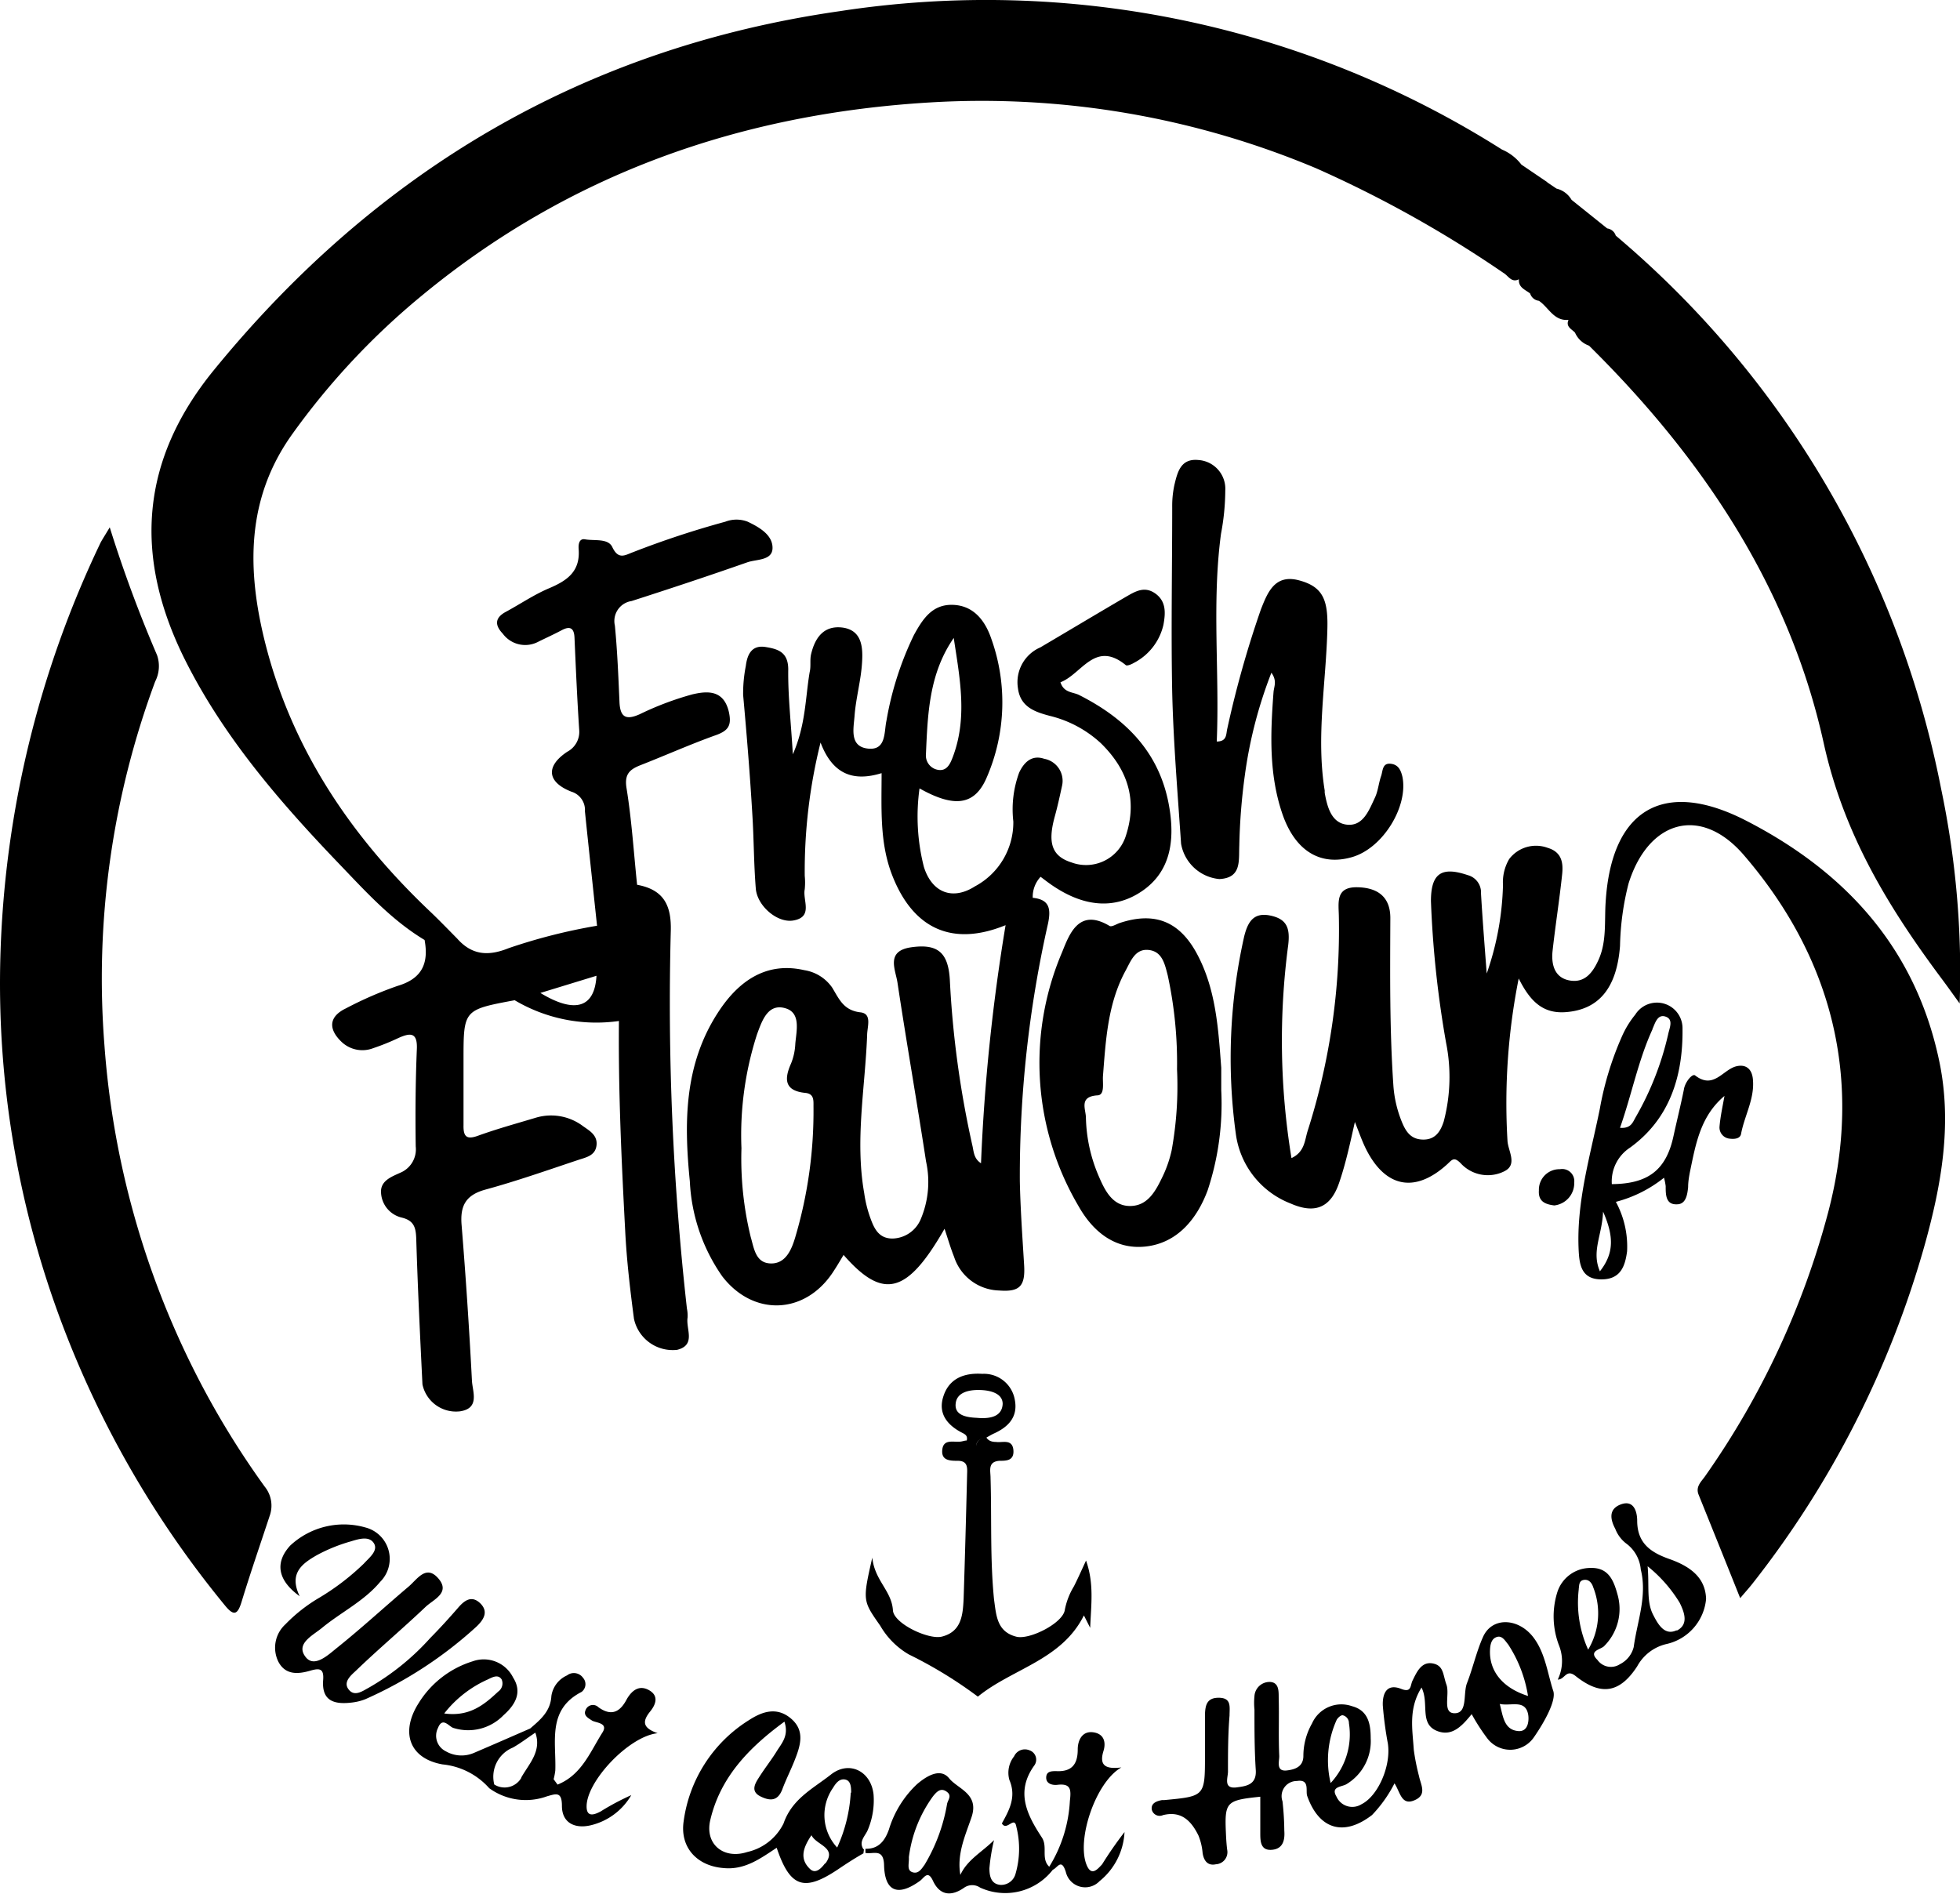 <svg xmlns="http://www.w3.org/2000/svg" viewBox="0 0 174.68 168.78"><defs><style>.cls-1{fill-rule:evenodd;}</style></defs><title>fresh_flavour</title><g id="Calque_2" data-name="Calque 2"><g id="Calque_1-2" data-name="Calque 1"><path class="cls-1" d="M155.61,73.14c-7.36-3.78-12-1-12.51,7.25-.12,1.73.11,3.52-.64,5.17-.49,1.08-1.19,2.07-2.56,1.83s-1.66-1.44-1.53-2.65c.25-2.26.61-4.52.85-6.79.11-1,0-2-1.28-2.38a3,3,0,0,0-3.44,1,4.08,4.08,0,0,0-.55,2.32,25.75,25.75,0,0,1-1.45,7.88c-.18-2.38-.37-4.76-.51-7.14A1.59,1.59,0,0,0,130.81,78c-2.33-.79-3.29-.17-3.28,2.34a92.22,92.22,0,0,0,1.35,12.61,15.53,15.53,0,0,1-.21,7c-.28.87-.73,1.62-1.81,1.62s-1.54-.66-1.9-1.52a10.52,10.52,0,0,1-.78-3.32c-.34-5-.29-9.93-.27-14.91,0-1.77-1-2.7-2.93-2.74s-1.69,1.3-1.66,2.51a58.9,58.9,0,0,1-2.79,19.24c-.25.81-.26,1.85-1.43,2.39a64.67,64.67,0,0,1-.29-19c.17-1.48-.1-2.31-1.61-2.62s-2,.62-2.31,1.84a49.52,49.52,0,0,0-.75,17.62,7.75,7.75,0,0,0,4.89,6.21c2.14.94,3.54.39,4.3-1.8.61-1.76,1-3.61,1.42-5.47.34.84.62,1.67,1,2.43,1.74,3.45,4.39,3.93,7.24,1.33.43-.4.59-.68,1.18-.09a3.28,3.28,0,0,0,3.89.73c1.23-.6.33-1.82.29-2.74a56.71,56.71,0,0,1,1-14.45c1,2,2.13,3.16,4.2,3,2.9-.22,4.54-2.09,4.83-5.9a24.26,24.26,0,0,1,.76-5.56c1.77-5.66,6.45-7,10.29-2.52,7.92,9.21,10.58,20,7.52,31.75a73.59,73.59,0,0,1-11,23.61c-.33.47-.85.91-.57,1.62,1.21,3,2.42,6,3.71,9.23.5-.59.81-.93,1.1-1.3a86.77,86.77,0,0,0,15.38-30.31c1.45-5.24,2.38-10.51,1.33-15.91C170.87,84.69,164.6,77.76,155.61,73.14Z"/><path class="cls-1" d="M17.43,122.4A77,77,0,0,1,9.31,93.19a76.06,76.06,0,0,1,4.52-32.45A3,3,0,0,0,14,58.4,117.57,117.57,0,0,1,9.78,47c-.49.83-.72,1.15-.88,1.5A91.25,91.25,0,0,0,.05,84.74a86,86,0,0,0,5.51,33.33,88.9,88.9,0,0,0,14.47,25c.77.95,1.13.92,1.5-.3.78-2.56,1.66-5.1,2.5-7.65a2.69,2.69,0,0,0-.44-2.62A75.66,75.66,0,0,1,17.43,122.4Z"/><path class="cls-1" d="M173,70.32A86.08,86.08,0,0,0,144,21a.93.93,0,0,0-.76-.64l-3.18-2.55a2.12,2.12,0,0,0-1.34-1l-.8-.54-.06-.06-2.27-1.54a4.27,4.27,0,0,0-1.73-1.34A85.92,85.92,0,0,0,74.81,1c-22.75,3.27-41.24,14.2-55.76,32-6.52,8-7.13,16.47-2.69,25.55,3.45,7,8.51,12.86,13.87,18.45,2.35,2.45,4.65,5,7.61,6.78.38,2.05-.2,3.44-2.4,4.09a33.21,33.21,0,0,0-4.6,2c-1.51.72-1.63,1.82-.39,3a2.69,2.69,0,0,0,2.82.55,20.38,20.38,0,0,0,2.23-.9c1.07-.48,1.72-.53,1.65,1-.12,2.88-.14,5.77-.1,8.66a2.26,2.26,0,0,1-1.41,2.36c-.76.35-1.76.71-1.68,1.78a2.4,2.4,0,0,0,1.83,2.2c1.19.28,1.28,1,1.31,2,.13,4.29.34,8.58.55,12.87A3.05,3.05,0,0,0,41,125.79c1.79-.27,1.11-1.75,1.06-2.74q-.36-6.93-.92-13.85c-.15-1.75.38-2.7,2.15-3.18,2.78-.76,5.5-1.72,8.23-2.63.67-.23,1.52-.36,1.64-1.28s-.61-1.32-1.19-1.73a4.73,4.73,0,0,0-4.18-.77c-1.73.52-3.48,1-5.17,1.61-1,.37-1.33.12-1.31-.91,0-1.94,0-3.89,0-5.84,0-4.47,0-4.47,4.56-5.32A14.27,14.27,0,0,0,55.16,91c-.06,6.25.23,12.49.56,18.73.13,2.61.44,5.22.78,7.81a3.53,3.53,0,0,0,3.85,2.77c1.71-.43.76-1.87.93-2.88a3.15,3.15,0,0,0-.06-.8,244.56,244.56,0,0,1-1.44-33.58c.08-2.33-.6-3.75-3-4.19-.3-2.87-.48-5.76-.94-8.6-.21-1.26.28-1.68,1.24-2.06,2.25-.88,4.46-1.87,6.73-2.68,1.11-.4,1.41-.87,1.15-2.06-.46-2-1.94-1.88-3.26-1.57a27.17,27.17,0,0,0-4.69,1.77c-1.23.55-1.74.26-1.8-1.08-.1-2.27-.19-4.56-.41-6.82a1.8,1.8,0,0,1,1.49-2.19c3.45-1.11,6.89-2.25,10.31-3.45.82-.29,2.25-.14,2.25-1.29S67.69,47,66.64,46.5a2.76,2.76,0,0,0-2,0,82.13,82.13,0,0,0-8.21,2.71c-.71.26-1.31.72-1.86-.45-.38-.8-1.59-.54-2.43-.69-.53-.1-.6.46-.57.85.16,2-1,2.82-2.63,3.51-1.35.57-2.59,1.42-3.89,2.12-1,.55-.92,1.22-.24,1.93a2.48,2.48,0,0,0,3.08.76c.72-.36,1.46-.69,2.17-1.07s1.1-.23,1.14.65c.12,2.75.24,5.5.42,8.24A2,2,0,0,1,50.56,67c-1.93,1.28-1.83,2.7.36,3.56a1.7,1.7,0,0,1,1.21,1.75c.35,3.4.72,6.8,1.08,10.2a50.31,50.31,0,0,0-7.88,2c-1.8.73-3.27.63-4.58-.85-.8-.81-1.59-1.63-2.41-2.41-7.07-6.7-12.34-14.52-14.72-24C22,50.76,21.93,44.44,26.05,38.69A64.86,64.86,0,0,1,37.58,26.36C50.72,15.5,66,10.14,82.89,9.13A76.85,76.85,0,0,1,117.3,15,104.37,104.37,0,0,1,134,24.33c.43.25.7.9,1.37.56v0h0c-.06.75.58.93,1,1.27a.93.93,0,0,0,.78.65c.87.58,1.32,1.82,2.64,1.7h0c-.27.62.29.82.58,1.14a2.13,2.13,0,0,0,1.25,1.16c10.12,10,17.85,21.55,20.91,35.41,1.8,8.17,5.79,14.68,10.56,21.07.45.6.88,1.21,1.56,2.15A79.53,79.53,0,0,0,173,70.32ZM48.16,88.5l5-1.53C53,89.83,51.24,90.37,48.16,88.5Z"/><path class="cls-1" d="M76.69,90.23c-1.51-.17-1.9-1.18-2.52-2.2a3.72,3.72,0,0,0-2.49-1.56c-3.05-.7-5.64.58-7.72,3.82-3,4.65-3,9.79-2.48,15a16.07,16.07,0,0,0,2.89,8.47c2.75,3.57,7.3,3.42,9.81-.29.35-.52.67-1.06,1-1.62,3.54,4.05,5.67,3.48,9-2.33.29.86.53,1.7.85,2.5a4.34,4.34,0,0,0,4,3c1.87.15,2.36-.4,2.24-2.3-.15-2.48-.33-5-.38-7.44a102.08,102.08,0,0,1,2.52-23c.27-1.33.09-2.11-1.37-2.26a2.61,2.61,0,0,1,.7-1.87c.3.22.55.42.82.61,2.92,2.08,5.75,2.36,8.24.65s2.9-4.41,2.43-7.34c-.79-4.94-3.85-8-8.07-10.13-.54-.27-1.35-.18-1.65-1.13,1.9-.72,3.07-3.78,5.82-1.53.11.1.52-.07.73-.2a5.1,5.1,0,0,0,2.63-3.4c.18-1,.27-2.06-.71-2.77s-1.81-.19-2.63.28c-2.55,1.49-5.07,3-7.63,4.51a3.38,3.38,0,0,0-2,3.63c.21,1.69,1.52,2.12,2.82,2.47a10.26,10.26,0,0,1,4.57,2.44c2.35,2.3,3.29,5,2.23,8.25a3.72,3.72,0,0,1-4.84,2.38c-1.74-.55-2.15-1.71-1.5-4.08.25-.9.45-1.82.65-2.74a2,2,0,0,0-1.59-2.42c-1.09-.37-1.79.29-2.23,1.23a9.51,9.51,0,0,0-.52,4.36A6.46,6.46,0,0,1,86.89,79c-2,1.28-3.83.56-4.55-1.73a18.19,18.19,0,0,1-.39-7c3.13,1.76,4.94,1.51,6-1a16.81,16.81,0,0,0,.39-12.36c-.55-1.6-1.57-2.94-3.42-3s-2.7,1.29-3.47,2.69A28.53,28.53,0,0,0,79,64.25c-.22,1,0,2.66-1.66,2.47s-1.26-1.81-1.18-2.92c.12-1.6.58-3.18.67-4.78.08-1.32,0-2.87-1.78-3.09-1.65-.19-2.42.93-2.76,2.36-.13.52,0,1.08-.13,1.61-.39,2.29-.34,4.68-1.5,7.33-.17-2.88-.44-5.23-.41-7.56,0-1.54-.9-1.82-2-2-1.24-.21-1.65.64-1.78,1.68a12.68,12.68,0,0,0-.24,2.59c.32,3.54.61,7.08.82,10.64.14,2.21.13,4.43.31,6.63.13,1.54,1.93,3.09,3.36,2.83,1.78-.32.8-1.8,1-2.78a6,6,0,0,0,0-1.2,47.37,47.37,0,0,1,1.41-11.88c1.1,2.92,3,3.48,5.44,2.73,0,3.15-.19,6.18.94,9.09,1.87,4.81,5.38,6.39,10.11,4.46a172,172,0,0,0-2.19,21.22c-.67-.43-.64-1.07-.78-1.63a87.2,87.2,0,0,1-2-14.75c-.15-2.42-1.09-3.22-3.5-2.86-2.23.35-1.33,2-1.16,3.17.8,5.31,1.73,10.6,2.54,15.9a8.51,8.51,0,0,1-.47,5.15,2.8,2.8,0,0,1-2.52,1.73c-1.29,0-1.67-1-2-1.91a11,11,0,0,1-.52-2.14c-.83-4.7.08-9.37.26-14.06C77.28,91.52,77.75,90.35,76.69,90.23Zm-5.82,20.06c-.32,1.07-.84,2.36-2.19,2.32s-1.48-1.36-1.78-2.38a29.4,29.4,0,0,1-.82-7.88,29.23,29.23,0,0,1,1.39-10.17c.43-1.15.94-2.77,2.51-2.32,1.42.4,1,2,.9,3.17a5.28,5.28,0,0,1-.38,1.76c-.64,1.43-.56,2.44,1.28,2.62.78.08.72.67.72,1.2A39.43,39.43,0,0,1,70.87,110.29ZM85,56.86c.53,3.54,1.25,7.08-.08,10.6-.23.6-.53,1.34-1.4,1.14a1.29,1.29,0,0,1-1-1.34C82.68,63.68,82.78,60.07,85,56.86Z"/><path class="cls-1" d="M109.2,43.71A2.57,2.57,0,0,0,106.79,41c-1.56-.15-1.85,1.08-2.12,2.2a8.84,8.84,0,0,0-.2,2c0,5.51-.11,11,0,16.54.11,4.49.49,9,.79,13.46a3.82,3.82,0,0,0,3.41,3.15c2-.1,1.72-1.63,1.78-3a53.58,53.58,0,0,1,.49-6.22,39.6,39.6,0,0,1,2.37-9.17c.53.73.23,1.23.19,1.73-.28,3.7-.43,7.4.84,11,1.16,3.22,3.4,4.51,6.17,3.7s5-4.53,4.48-7.14c-.13-.56-.34-1.08-1-1.17-.81-.12-.74.63-.9,1.08-.22.63-.27,1.33-.55,1.93-.54,1.14-1.07,2.63-2.59,2.4-1.31-.2-1.67-1.6-1.89-2.83l0-.2c-.78-4.83.13-9.64.24-14.46.06-2.55-.41-3.72-2.55-4.28s-2.78,1.09-3.37,2.58a91.52,91.52,0,0,0-3,10.64c-.12.47,0,1.15-.94,1.15.26-6.18-.45-12.36.38-18.52A21.27,21.27,0,0,0,109.2,43.71Z"/><path class="cls-1" d="M107.63,106.09a24.51,24.51,0,0,0,1.21-8.92c0-.67,0-1.34,0-2-.26-3.48-.47-7-2.16-10.15-1.56-2.91-3.78-3.78-6.87-2.76-.31.1-.73.38-.92.27-2.74-1.64-3.58.72-4.23,2.33a25.12,25.12,0,0,0,1.45,22.62c1.24,2.21,3.2,3.93,6,3.62S106.67,108.67,107.63,106.09Zm-3.21-3.56a10.77,10.77,0,0,1-.78,2.28c-.61,1.27-1.31,2.68-2.93,2.68s-2.29-1.49-2.84-2.78a13.86,13.86,0,0,1-1.09-5.08c0-.76-.65-1.88,1-2,.72,0,.47-1.12.52-1.74.25-3.21.43-6.44,2-9.35.47-.85.85-2,2.07-1.87s1.44,1.27,1.7,2.26a36.84,36.84,0,0,1,.83,8.38A32.07,32.07,0,0,1,104.42,102.53Z"/><path class="cls-1" d="M136.63,145.9c-1.34-1.71-3.66-1.8-4.46,0-.59,1.32-.9,2.76-1.43,4.12-.36.94.08,2.66-1.08,2.68s-.43-1.67-.75-2.55-.23-1.71-1.23-1.89-1.42.77-1.8,1.55c-.2.41-.07,1.09-1,.72-1.32-.52-1.68.45-1.64,1.49a32.25,32.25,0,0,0,.45,3.38c.3,2-.88,4.68-2.35,5.41a1.54,1.54,0,0,1-2.23-.68c-.55-.92.49-.85.91-1.12a4.47,4.47,0,0,0,2.14-4.08c0-1.27-.22-2.48-1.67-2.86a2.86,2.86,0,0,0-3.56,1.54,5.87,5.87,0,0,0-.77,2.89c0,1-.8,1.22-1.48,1.3-1,.11-.65-.85-.67-1.3-.08-1.74,0-3.49-.05-5.24,0-.59,0-1.34-.82-1.35a1.35,1.35,0,0,0-1.34,1.26,6,6,0,0,0,0,1.2c0,1.82,0,3.63.12,5.44.06,1.29-.89,1.39-1.72,1.5-1.2.15-.76-.87-.76-1.4,0-1.68,0-3.35.14-5,0-.77.19-1.57-.93-1.59s-1.23.7-1.26,1.49c0,1.21,0,2.42,0,3.63,0,3.66,0,3.66-3.63,4l-.2,0c-.49.09-1,.28-.91.85a.72.72,0,0,0,1,.49c1.65-.41,2.53.54,3.16,1.82a5.31,5.31,0,0,1,.37,1.56c.11.7.46,1.16,1.19,1a1.08,1.08,0,0,0,1-1.29c-.06-.47-.09-.94-.11-1.41-.13-2.87,0-3,3.06-3.32,0,1.09,0,2.16,0,3.23,0,.72,0,1.65,1.14,1.49.91-.13,1.06-.9,1-1.7a25.22,25.22,0,0,0-.16-2.61,1.35,1.35,0,0,1,1.28-1.81c1.18-.19.76.89.92,1.33,1.06,3,3.27,3.64,5.78,1.7a11.77,11.77,0,0,0,2-2.82c.52.78.61,2.05,1.84,1.48,1.07-.49.5-1.36.35-2.11a19.7,19.7,0,0,1-.47-2.36c-.11-1.79-.5-3.65.69-5.55.72,1.42-.26,3.29,1.47,3.9,1.27.45,2.13-.46,3-1.53a17.85,17.85,0,0,0,1.4,2.17,2.56,2.56,0,0,0,4.16-.13c.88-1.27,2-3.24,1.71-4.11C137.91,149.13,137.72,147.3,136.63,145.9Zm-17.53,7.45c.07-.2.39-.49.56-.47a.71.71,0,0,1,.56.71,6.35,6.35,0,0,1-1.63,5.33A8.74,8.74,0,0,1,119.1,153.35Zm14.23-7.42c.52-.23.8.3,1.09.65a11.74,11.74,0,0,1,1.76,4.58c-2.23-.7-3.43-2.18-3.39-4C132.8,146.65,132.89,146.11,133.33,145.93Zm2,8.36c-1.32-.1-1.38-1.38-1.67-2.42,1,.22,2.26-.43,2.53.92C136.28,153.26,136.24,154.36,135.32,154.29Z"/><path class="cls-1" d="M145.27,102.29c3.54-2.56,4.73-6.38,4.68-10.6a2.28,2.28,0,0,0-4.21-1.26,8.42,8.42,0,0,0-1.16,1.88,28,28,0,0,0-2,6.52c-.85,4.2-2.12,8.35-1.88,12.71.07,1.24.28,2.48,2,2.49s2.13-1.15,2.31-2.5a8.36,8.36,0,0,0-1-4.41,11.49,11.49,0,0,0,4.29-2.15,5.53,5.53,0,0,1,.15.75c0,.76,0,1.66,1,1.62.8,0,.93-.84,1-1.53,0-.47.08-.94.17-1.4.51-2.45.93-4.94,3.07-6.73-.16.9-.36,1.8-.44,2.71a1,1,0,0,0,.92,1.1c.43.05.93,0,1-.44.31-1.64,1.23-3.14,1.05-4.88-.09-.93-.66-1.35-1.52-1.12-1.18.33-2,2.07-3.63.8-.25-.19-.91.61-1,1.27-.28,1.38-.62,2.75-.92,4.12-.64,3-2.22,4.28-5.5,4.3A3.59,3.59,0,0,1,145.27,102.29Zm-2.69,11c-.76-1.77.21-3.2.29-5.3C143.82,110.15,143.88,111.68,142.58,113.32Zm4.69-21.57c.23-.5.44-1.36,1.17-1.11s.35,1,.23,1.58a26.61,26.61,0,0,1-2.91,7.41c-.25.44-.41,1-1.38.92C145.43,97.53,146,94.52,147.27,91.75Z"/><path class="cls-1" d="M42.8,142.9c-.78-.75-1.43-.24-2,.43-.79.91-1.61,1.81-2.46,2.67a22.09,22.09,0,0,1-5.45,4.41c-.56.3-1.28.85-1.81.18s.19-1.26.64-1.68c2-1.93,4.19-3.77,6.23-5.71.7-.65,2.21-1.24,1.12-2.51s-1.88.06-2.64.71c-2.15,1.82-4.22,3.73-6.42,5.49-.77.62-2,1.79-2.77.8-.93-1.19.64-1.92,1.46-2.6,1.7-1.4,3.75-2.38,5.19-4.11a2.89,2.89,0,0,0-1.33-4.84,7,7,0,0,0-6.7,1.62c-1.36,1.49-1.15,3.07.85,4.51-1-2.05.24-2.92,1.53-3.66a14.75,14.75,0,0,1,3-1.22c.67-.2,1.63-.53,2.07.14s-.41,1.31-.88,1.83a21.6,21.6,0,0,1-4,3.06,14.2,14.2,0,0,0-3,2.36,2.82,2.82,0,0,0-.62,3.33c.63,1.2,1.76,1.11,2.83.8.85-.25,1.24-.2,1.16.83-.15,1.95,1.09,2.19,2.61,2a4.68,4.68,0,0,0,1.17-.3A36.67,36.67,0,0,0,42.44,145C43.07,144.41,43.59,143.67,42.8,142.9Z"/><path class="cls-1" d="M85.88,142.51c-.07,1.41-.18,2.92-1.94,3.36-1.18.3-4.28-1.16-4.36-2.34-.11-1.75-1.63-2.65-1.84-4.7-.88,3.86-.85,3.84.71,6.07A7,7,0,0,0,81,147.46a38.62,38.62,0,0,1,6.15,3.76c3.06-2.5,7.46-3.24,9.45-7.24l.56,1.11c.08-2.09.36-3.94-.37-6-.46,1-.75,1.65-1.08,2.3a6.33,6.33,0,0,0-.81,2.09c-.15,1.18-3.13,2.69-4.31,2.4-1.75-.44-1.8-1.89-2-3.33-.36-3.61-.2-7.23-.31-10.84,0-.62-.27-1.43.79-1.51.61,0,1.3,0,1.25-.91-.07-1.09-1-.68-1.54-.77-.33,0-.66-.07-.87-.39-.68.08-.87.38-.9.75,0-.37.22-.67.9-.75.24-.13.46-.27.71-.38,1.28-.59,2.12-1.49,1.82-3a2.79,2.79,0,0,0-2.9-2.3c-1.64-.11-3,.43-3.49,2.09-.43,1.44.35,2.44,1.6,3.11.3.16.62.26.51.74-.18,0-.37.08-.56.1-.62.07-1.51-.26-1.62.71s.65,1,1.37,1c.92,0,.86.62.84,1.24C86.1,135.13,86,138.82,85.88,142.51Zm-.71-17.39c.09-1.06,1.25-1.26,2.19-1.23s2,.31,2,1.24c-.06,1.2-1.24,1.34-2.31,1.24C86.16,126.33,85.07,126.16,85.17,125.12Z"/><path class="cls-1" d="M148.91,139c-1.72-.59-3-1.39-3-3.47,0-.7-.25-1.86-1.41-1.46s-1,1.34-.54,2.2a3,3,0,0,0,.93,1.27,3.23,3.23,0,0,1,1.34,2.35c.59,2.38-.32,4.62-.63,6.91a2.35,2.35,0,0,1-1.23,1.53,1.47,1.47,0,0,1-2-.38c-.85-.83.31-.92.6-1.24a4.67,4.67,0,0,0,1.17-4.65c-.34-1.24-.82-2.35-2.36-2.31a3.1,3.1,0,0,0-3,2.2,7.23,7.23,0,0,0,.18,4.75,3.76,3.76,0,0,1-.13,3c.65,0,.74-1,1.6-.31,2.26,1.79,3.93,1.51,5.48-.87a4,4,0,0,1,2.66-2,4.54,4.54,0,0,0,3.48-4C152,140.56,150.56,139.61,148.91,139Zm-8.21,2.63c.05-.32,0-.73.44-.81s.72.24.85.65a6.32,6.32,0,0,1-.45,5.56A10.13,10.13,0,0,1,140.7,141.67Zm8.73,3.67c-1.12.55-1.72-.65-2.09-1.36-.62-1.18-.34-2.57-.5-4.34a12.51,12.51,0,0,1,2.85,3.24C150.15,143.76,150.5,144.81,149.43,145.34Z"/><path class="cls-1" d="M58.61,154.48c-1.28-.45-1.42-1-.68-1.92.48-.58.83-1.38-.06-1.9s-1.55,0-2,.77c-.6,1.16-1.37,1.57-2.53.74a.7.7,0,0,0-1.16.27c-.2.47.26.7.58.91s1.49.19.93,1.07c-1.09,1.72-1.85,3.78-4,4.64l-.35-.48a5.36,5.36,0,0,0,.15-.78c.09-2.56-.74-5.42,2.34-7a.86.86,0,0,0,.13-1.26,1,1,0,0,0-1.43-.21,2.39,2.39,0,0,0-1.39,1.84c-.08,1.38-1,2.12-1.89,2.89-1.67.73-3.34,1.46-5,2.17a2.8,2.8,0,0,1-2.52-.14,1.54,1.54,0,0,1-.7-2.07c.42-1.07,1-.09,1.41,0a4.38,4.38,0,0,0,4.44-1.15c1-.89,1.71-2,.85-3.35a2.92,2.92,0,0,0-3.6-1.45,8.67,8.67,0,0,0-4.82,3.73c-1.64,2.58-.85,4.93,2.13,5.46a6.39,6.39,0,0,1,4.16,2.12,5.54,5.54,0,0,0,5.16.72c.77-.21,1.32-.46,1.32.85,0,1.54,1.17,2.06,2.55,1.74A5.7,5.7,0,0,0,56.26,160a22.41,22.41,0,0,0-2.74,1.46c-.47.24-1.26.61-1.24-.49C52.31,158.73,56.05,154.75,58.61,154.48Zm-15.14-4.79c.4-.19.92-.5,1.24,0a.89.89,0,0,1-.31,1.08c-1.25,1.17-2.55,2.26-4.81,1.95A10.17,10.17,0,0,1,43.47,149.69Zm3,8.75a1.72,1.72,0,0,1-2.42.61,2.81,2.81,0,0,1,1.66-3.29c.69-.39,1.32-.88,2-1.33C48.3,156.08,47.14,157.21,46.45,158.44Z"/><path class="cls-1" d="M96.85,166.24c-.94-2.25.8-7.42,3.09-8.71-1.37.17-2-.14-1.6-1.45.24-.76.08-1.54-.9-1.68s-1.39.69-1.39,1.53c0,1.34-.55,2-1.92,1.93-.41,0-.88,0-.89.57s.57.7,1,.65c1.24-.15,1.22.48,1.11,1.44a12.36,12.36,0,0,1-1.84,5.86c-.76-.73-.11-1.78-.66-2.61-1.31-2-2.38-4.06-.66-6.43a.88.88,0,0,0-.45-1.34,1.05,1.05,0,0,0-1.36.54,2.36,2.36,0,0,0-.42,2.11c.66,1.53-.06,2.76-.67,3.87.43.74,1.12-.73,1.29.3a8,8,0,0,1-.07,4.18,1.33,1.33,0,0,1-1.33,1c-.9-.07-1-.85-1-1.49a16.7,16.7,0,0,1,.41-2.5c-1.06,1.06-2.38,1.74-3,3.1-.33-1.88.45-3.53,1-5.16.69-2.08-1.22-2.49-2-3.45s-2-.21-2.85.51a9.21,9.21,0,0,0-2.52,4.06c-.36,1-.92,1.74-2.09,1.71v.37c.68.14,1.62-.46,1.66,1.09.06,2.38,1.25,2.81,3.2,1.4.37-.27.7-1,1.16,0,.64,1.37,1.7,1.37,2.79.6a1.25,1.25,0,0,1,1.41,0,5.37,5.37,0,0,0,6.48-1.59h0c.42-.17.76-1.07,1.16.2a1.77,1.77,0,0,0,3,.82,6,6,0,0,0,2.23-4.38,34.37,34.37,0,0,0-2,2.88C97.84,166.57,97.28,167.28,96.85,166.24Zm-12.44-5.48a15.6,15.6,0,0,1-2,5.43c-.27.37-.55.86-1.09.68s-.28-.79-.32-1.34a11.74,11.74,0,0,1,2.16-5.44c.29-.35.65-.78,1.18-.42S84.51,160.37,84.41,160.76Z"/><path class="cls-1" d="M140.3,105.39a1.08,1.08,0,0,0-1.27-1.18,1.83,1.83,0,0,0-1.88,1.89c-.07,1,.58,1.24,1.37,1.34A2,2,0,0,0,140.3,105.39Z"/><path class="cls-1" d="M77,164.82h0v0l-.05,0h0l-.32.11.32-.11c-.46-.72.2-1.2.41-1.77a6.78,6.78,0,0,0,.49-3.15c-.25-2.07-2.19-3-3.79-1.74s-3.47,2.16-4.23,4.37a4.79,4.79,0,0,1-3.24,2.54c-2.1.68-3.79-.7-3.29-2.84.89-3.82,3.44-6.46,6.61-8.78.42,1.27-.26,1.94-.7,2.66s-1.08,1.53-1.58,2.33c-.37.57-.74,1.24.16,1.68s1.55.38,1.94-.66c.33-.88.76-1.72,1.1-2.59.51-1.29.94-2.63-.35-3.71s-2.6-.58-3.74.16a12.6,12.6,0,0,0-5.81,9c-.35,2.34,1.19,4,3.57,4.18,1.89.18,3.28-.86,4.72-1.81,1.19,3.54,2.44,3.95,5.47,1.92.74-.5,1.51-1,2.26-1.42l0,0v0h0Zm-3.48,1.27c-.29.38-.82,1-1.34.48-1-.95-.53-2,.14-3C72.75,164.47,74.63,164.65,73.56,166.09Zm2.3-6.31a13.53,13.53,0,0,1-1.21,4.89,4.24,4.24,0,0,1-.37-5.32c.24-.4.57-.85,1.09-.74S75.85,159.33,75.86,159.78Z"/></g></g></svg>